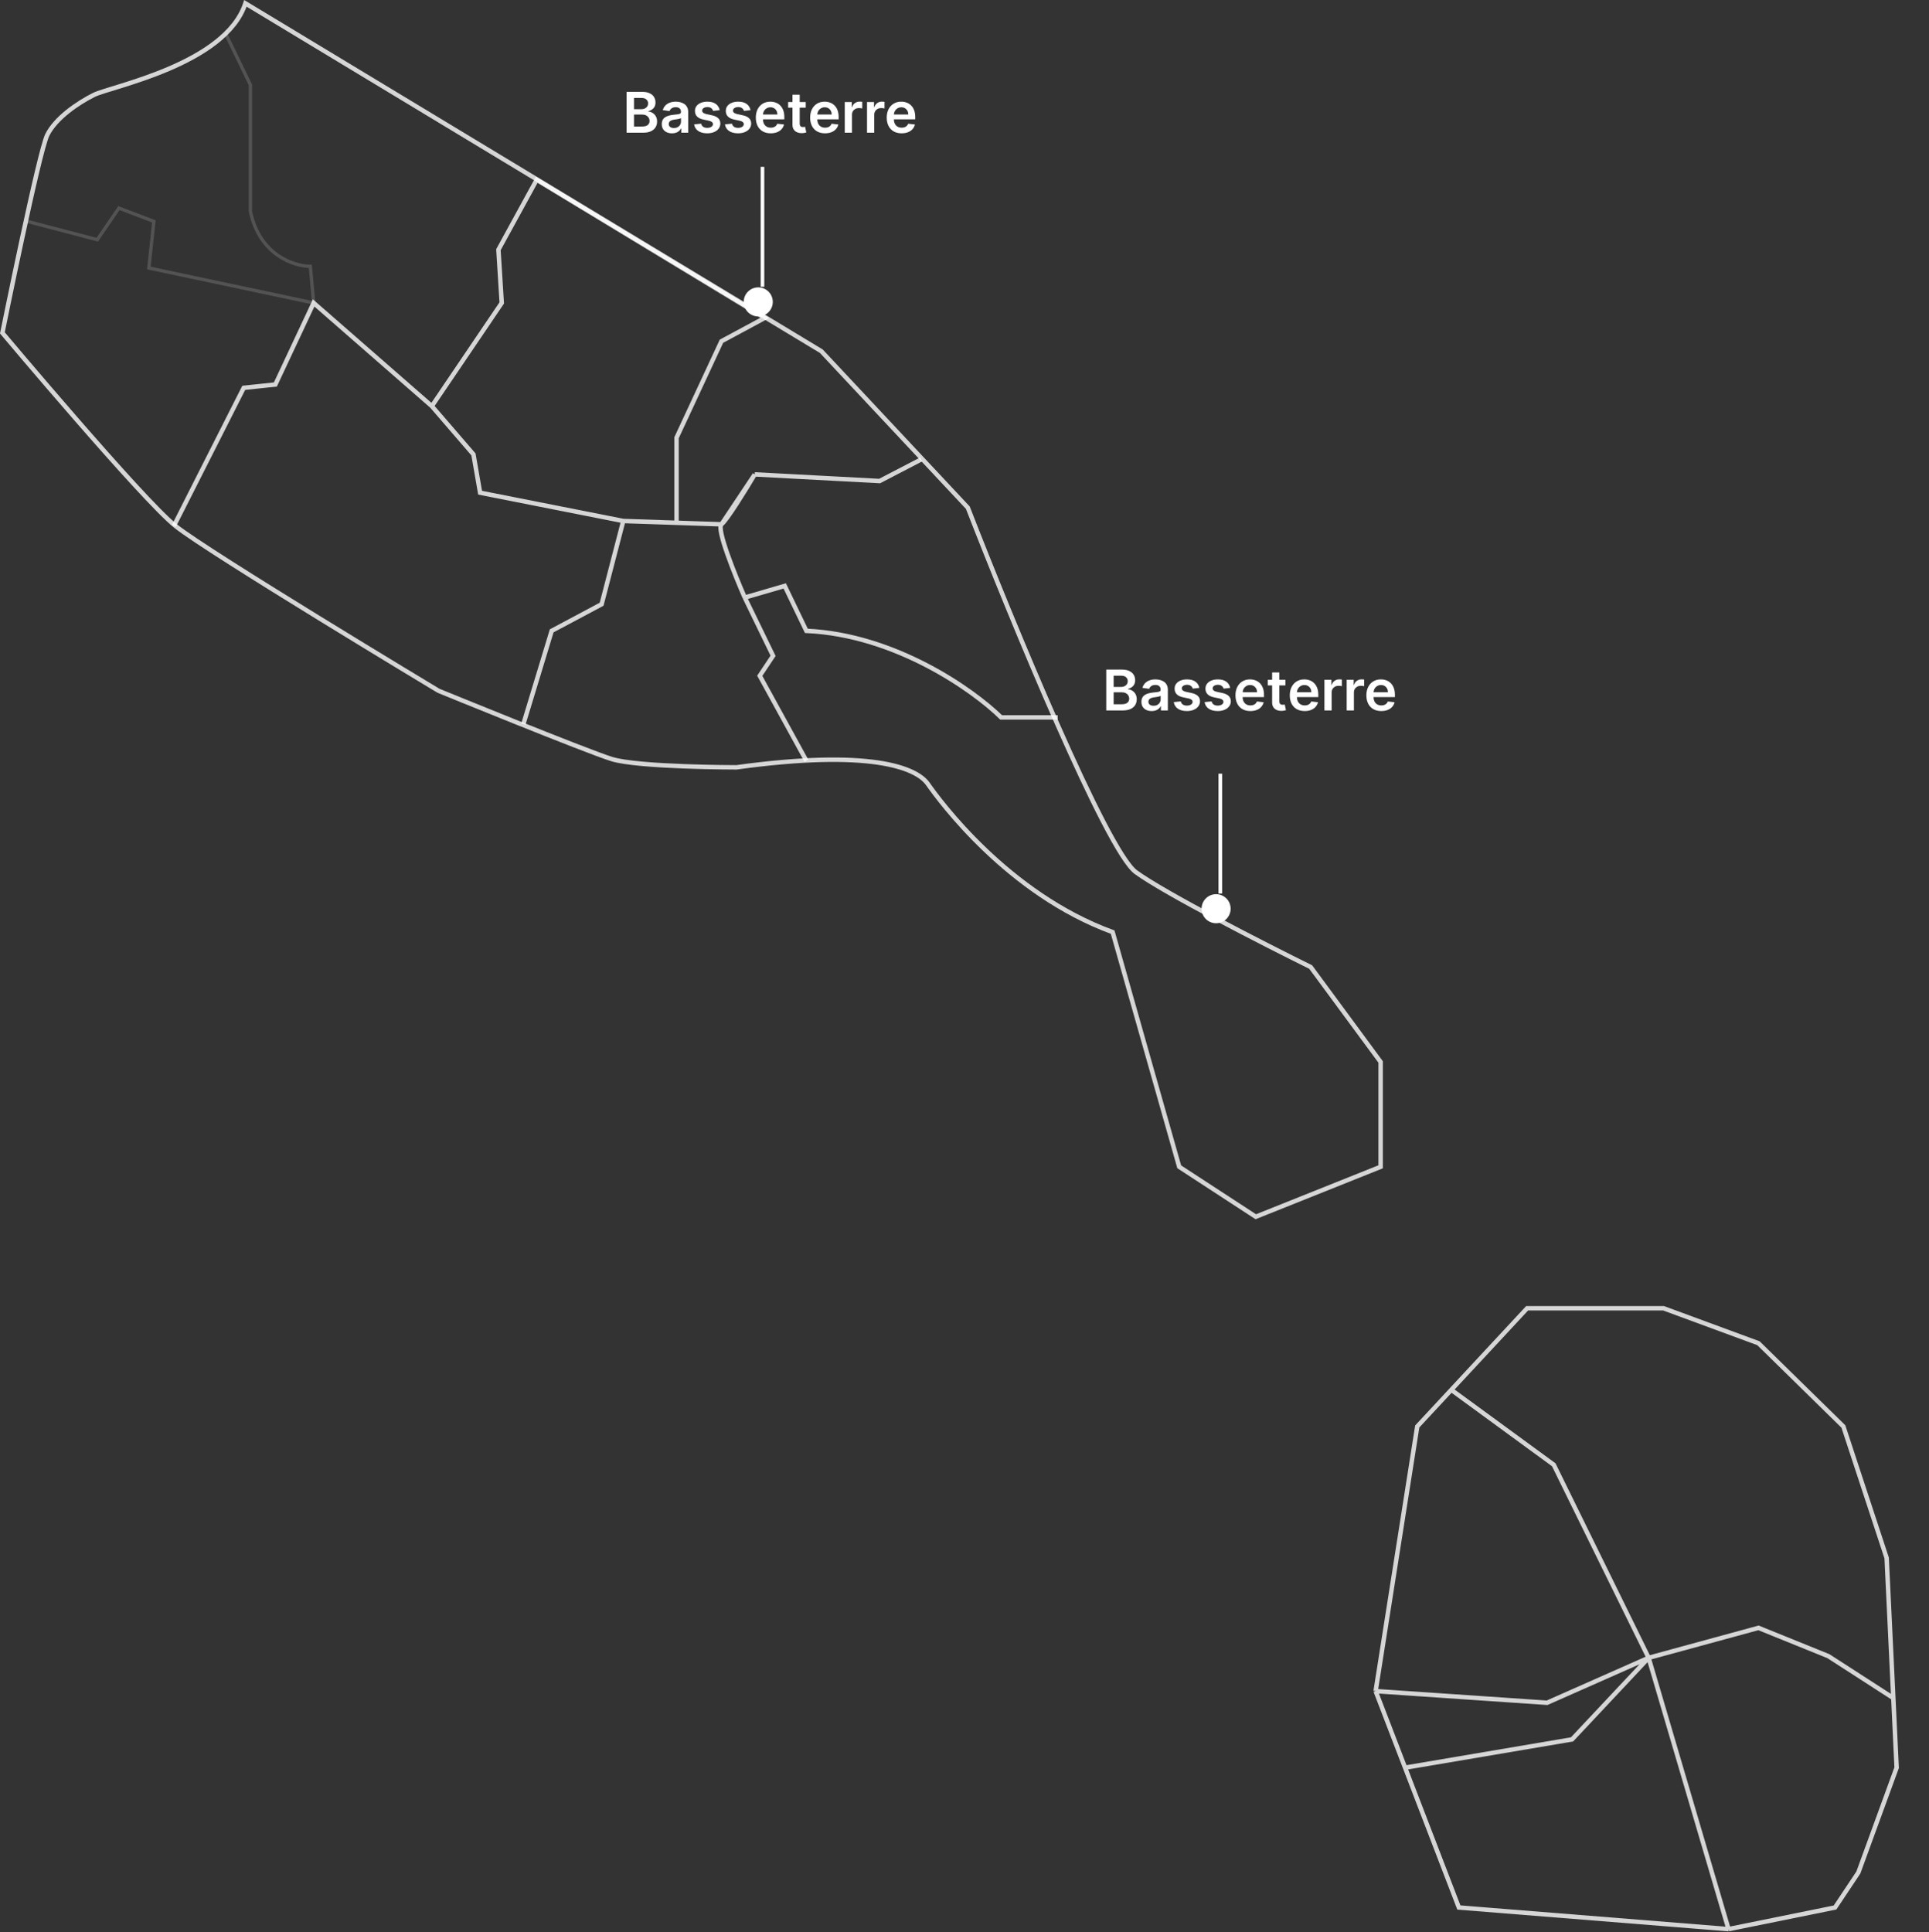 <svg width="618" height="619" viewBox="0 0 618 619" fill="none" xmlns="http://www.w3.org/2000/svg">
<rect x="0" y="0" width="618" height="619" fill="#333333" stroke="none"/>
<path opacity="0.8" d="M263.136 112.526L78.623 1.071C72.224 20.696 35.428 27.735 30.095 30.401C24.762 33.068 17.829 37.867 15.163 43.2C12.497 48.533 0.765 106.66 0.765 106.66C0.765 106.66 45.56 159.987 56.225 168.52C66.891 177.052 140.483 221.314 140.483 221.314C140.483 221.314 187.411 240.512 195.944 243.178C204.476 245.845 235.939 245.845 235.939 245.845C278.601 239.979 293.533 245.845 297.266 251.177C300.999 256.51 322.863 286.374 356.46 298.639L377.791 373.831L402.321 389.829L442.317 373.831V340.234L419.919 309.838C405.165 302.55 373.311 286.267 363.925 279.441C354.54 272.615 324.108 198.739 310.065 162.654L263.136 112.526Z" stroke="white" stroke-width="1.422"/>
<path opacity="0.8" d="M553.771 618.07L587.901 611.137L595.367 599.939L607.632 566.342L606.57 544.039M553.771 618.07L467.38 611.137L450.152 566.342M553.771 618.07L528.174 531.146M440.717 541.812L454.049 457.021L464.954 445.289M440.717 541.812L495.644 545.545L528.174 531.146M440.717 541.812L450.152 566.342M464.954 445.289L489.245 419.158H532.973L563.37 430.357L590.567 457.021L604.432 499.15L606.57 544.039M464.954 445.289L497.777 469.286L528.174 531.146M528.174 531.146L563.37 521.547L585.768 530.613L606.57 544.039M528.174 531.146L503.643 557.277L450.152 566.342M338.861 229.845H320.73C311.842 221.135 286.92 203.395 258.336 202.115L251.404 187.717L238.605 191.449M238.605 191.449L247.671 210.114L243.405 216.513L258.336 243.711M238.605 191.449C235.406 184.161 229.433 169.265 231.139 167.985M231.139 167.985C232.846 166.706 238.96 156.787 241.804 151.987M231.139 167.985L241.804 151.987M231.139 167.985L216.74 167.497M241.804 151.987L281.8 154.12L295.132 147.188M199.675 166.919L192.743 193.583L176.745 202.115L167.679 231.978M199.675 166.919L215.407 167.452L216.74 167.497M199.675 166.919L153.814 157.853L151.681 145.588L138.349 130.123M216.74 167.497V140.255L231.139 109.325L245.004 101.859L171.945 57.597L159.68 79.995L160.746 97.06L138.349 130.123M138.349 130.123L100.486 97.06L88.221 123.19L78.088 124.257L55.691 168.519" stroke="white" stroke-width="1.422"/>
<path d="M100.488 97.058L99.422 85.326C94.267 85.326 83.21 81.806 80.224 67.728V27.199L72.675 11.599L72.225 10.667" stroke="white" stroke-opacity="0.16" stroke-width="1.067"/>
<path d="M8.76 70.934L31.157 76.8L38.09 66.668L49.289 70.934L47.689 85.865L100.483 97.064" stroke="white" stroke-opacity="0.16" stroke-width="1.067"/>
<circle cx="242.923" cy="96.728" r="4.657" fill="white"/>
<circle cx="389.607" cy="291.141" r="4.657" fill="white"/>
<path d="M200.745 42.518V29.427H205.757C206.703 29.427 207.489 29.576 208.115 29.875C208.746 30.169 209.217 30.572 209.528 31.083C209.843 31.594 210.001 32.174 210.001 32.822C210.001 33.354 209.899 33.81 209.694 34.19C209.49 34.565 209.215 34.869 208.87 35.103C208.524 35.338 208.139 35.506 207.713 35.608V35.736C208.177 35.762 208.622 35.905 209.049 36.165C209.479 36.42 209.831 36.782 210.103 37.251C210.376 37.72 210.512 38.287 210.512 38.952C210.512 39.629 210.348 40.239 210.02 40.78C209.692 41.317 209.198 41.741 208.537 42.052C207.877 42.363 207.046 42.518 206.044 42.518H200.745ZM203.117 40.537H205.667C206.528 40.537 207.148 40.373 207.527 40.045C207.911 39.712 208.103 39.286 208.103 38.766C208.103 38.378 208.007 38.029 207.815 37.718C207.623 37.403 207.35 37.155 206.997 36.976C206.643 36.793 206.221 36.702 205.731 36.702H203.117V40.537ZM203.117 34.995H205.463C205.872 34.995 206.24 34.92 206.568 34.771C206.897 34.618 207.154 34.403 207.342 34.126C207.534 33.844 207.63 33.512 207.63 33.128C207.63 32.621 207.451 32.204 207.093 31.876C206.739 31.547 206.213 31.383 205.514 31.383H203.117V34.995ZM215.298 42.717C214.676 42.717 214.116 42.606 213.617 42.384C213.123 42.158 212.731 41.826 212.441 41.387C212.156 40.948 212.013 40.407 212.013 39.763C212.013 39.209 212.115 38.751 212.32 38.389C212.524 38.027 212.803 37.737 213.157 37.52C213.511 37.302 213.909 37.138 214.352 37.028C214.8 36.913 215.262 36.829 215.739 36.778C216.315 36.719 216.781 36.665 217.139 36.618C217.497 36.567 217.757 36.491 217.919 36.388C218.085 36.282 218.168 36.118 218.168 35.896V35.858C218.168 35.376 218.026 35.003 217.74 34.739C217.455 34.475 217.043 34.343 216.506 34.343C215.94 34.343 215.49 34.467 215.158 34.714C214.83 34.961 214.608 35.253 214.493 35.589L212.332 35.282C212.503 34.686 212.784 34.187 213.176 33.787C213.568 33.382 214.048 33.079 214.614 32.879C215.181 32.675 215.808 32.572 216.494 32.572C216.967 32.572 217.438 32.628 217.906 32.739C218.375 32.849 218.803 33.032 219.191 33.288C219.579 33.54 219.89 33.883 220.124 34.317C220.363 34.752 220.482 35.295 220.482 35.947V42.518H218.258V41.17H218.181C218.041 41.442 217.842 41.698 217.587 41.937C217.335 42.171 217.018 42.361 216.634 42.505C216.255 42.646 215.81 42.717 215.298 42.717ZM215.899 41.016C216.364 41.016 216.766 40.925 217.107 40.741C217.448 40.554 217.71 40.307 217.894 40C218.081 39.693 218.175 39.358 218.175 38.996V37.839C218.102 37.899 217.979 37.954 217.804 38.005C217.634 38.057 217.442 38.101 217.229 38.14C217.016 38.178 216.805 38.212 216.596 38.242C216.387 38.272 216.206 38.297 216.053 38.319C215.707 38.366 215.399 38.442 215.126 38.549C214.853 38.655 214.638 38.804 214.48 38.996C214.323 39.184 214.244 39.427 214.244 39.725C214.244 40.151 214.399 40.473 214.71 40.69C215.021 40.907 215.418 41.016 215.899 41.016ZM230.569 35.295L228.46 35.525C228.4 35.312 228.296 35.112 228.146 34.925C228.002 34.737 227.805 34.586 227.558 34.471C227.311 34.356 227.009 34.298 226.651 34.298C226.169 34.298 225.764 34.403 225.436 34.611C225.112 34.82 224.953 35.091 224.957 35.423C224.953 35.709 225.057 35.941 225.27 36.12C225.487 36.299 225.845 36.446 226.344 36.561L228.019 36.919C228.948 37.119 229.638 37.437 230.09 37.871C230.546 38.306 230.776 38.875 230.78 39.578C230.776 40.196 230.595 40.741 230.237 41.214C229.883 41.683 229.391 42.05 228.76 42.314C228.129 42.578 227.405 42.71 226.587 42.71C225.385 42.71 224.418 42.459 223.685 41.956C222.952 41.449 222.515 40.743 222.374 39.84L224.631 39.623C224.733 40.066 224.95 40.4 225.283 40.626C225.615 40.852 226.048 40.965 226.58 40.965C227.13 40.965 227.571 40.852 227.903 40.626C228.24 40.4 228.408 40.121 228.408 39.789C228.408 39.508 228.3 39.275 228.082 39.092C227.869 38.909 227.537 38.768 227.085 38.67L225.411 38.319C224.469 38.123 223.772 37.792 223.32 37.328C222.869 36.859 222.645 36.267 222.649 35.551C222.645 34.946 222.809 34.422 223.141 33.978C223.478 33.531 223.945 33.186 224.541 32.943C225.142 32.696 225.835 32.572 226.619 32.572C227.769 32.572 228.675 32.817 229.335 33.307C230 33.797 230.411 34.46 230.569 35.295ZM240.448 35.295L238.339 35.525C238.279 35.312 238.174 35.112 238.025 34.925C237.88 34.737 237.684 34.586 237.437 34.471C237.19 34.356 236.888 34.298 236.53 34.298C236.048 34.298 235.643 34.403 235.315 34.611C234.991 34.82 234.831 35.091 234.836 35.423C234.831 35.709 234.936 35.941 235.149 36.12C235.366 36.299 235.724 36.446 236.223 36.561L237.897 36.919C238.826 37.119 239.517 37.437 239.968 37.871C240.424 38.306 240.655 38.875 240.659 39.578C240.655 40.196 240.473 40.741 240.116 41.214C239.762 41.683 239.27 42.05 238.639 42.314C238.008 42.578 237.284 42.71 236.466 42.71C235.264 42.71 234.297 42.459 233.564 41.956C232.831 41.449 232.394 40.743 232.253 39.84L234.51 39.623C234.612 40.066 234.829 40.4 235.162 40.626C235.494 40.852 235.927 40.965 236.459 40.965C237.009 40.965 237.45 40.852 237.782 40.626C238.119 40.4 238.287 40.121 238.287 39.789C238.287 39.508 238.179 39.275 237.961 39.092C237.748 38.909 237.416 38.768 236.964 38.67L235.29 38.319C234.348 38.123 233.651 37.792 233.199 37.328C232.748 36.859 232.524 36.267 232.528 35.551C232.524 34.946 232.688 34.422 233.02 33.978C233.357 33.531 233.824 33.186 234.42 32.943C235.021 32.696 235.714 32.572 236.498 32.572C237.648 32.572 238.554 32.817 239.214 33.307C239.879 33.797 240.29 34.46 240.448 35.295ZM246.913 42.71C245.929 42.71 245.079 42.505 244.363 42.096C243.651 41.683 243.104 41.099 242.72 40.345C242.337 39.587 242.145 38.694 242.145 37.667C242.145 36.657 242.337 35.77 242.72 35.008C243.108 34.241 243.649 33.644 244.344 33.218C245.038 32.788 245.854 32.572 246.792 32.572C247.397 32.572 247.968 32.67 248.505 32.866C249.046 33.058 249.524 33.356 249.937 33.761C250.354 34.166 250.683 34.682 250.921 35.308C251.16 35.93 251.279 36.672 251.279 37.532V38.242H243.232V36.682H249.061C249.057 36.239 248.961 35.845 248.774 35.5C248.586 35.15 248.324 34.876 247.987 34.675C247.655 34.475 247.267 34.375 246.824 34.375C246.351 34.375 245.935 34.49 245.578 34.72C245.22 34.946 244.94 35.244 244.74 35.615C244.544 35.981 244.444 36.384 244.44 36.823V38.184C244.44 38.755 244.544 39.246 244.753 39.655C244.962 40.059 245.254 40.371 245.629 40.588C246.004 40.801 246.443 40.907 246.945 40.907C247.282 40.907 247.587 40.861 247.859 40.767C248.132 40.669 248.369 40.526 248.569 40.339C248.769 40.151 248.921 39.919 249.023 39.642L251.183 39.885C251.047 40.456 250.787 40.954 250.403 41.38C250.024 41.802 249.538 42.13 248.946 42.365C248.354 42.595 247.676 42.71 246.913 42.71ZM258.139 32.7V34.49H252.495V32.7H258.139ZM253.889 30.348H256.203V39.565C256.203 39.876 256.25 40.115 256.343 40.281C256.441 40.443 256.569 40.554 256.727 40.614C256.884 40.673 257.059 40.703 257.251 40.703C257.396 40.703 257.528 40.692 257.647 40.671C257.771 40.65 257.865 40.63 257.929 40.614L258.318 42.422C258.195 42.465 258.018 42.512 257.788 42.563C257.562 42.614 257.285 42.644 256.957 42.653C256.377 42.67 255.855 42.582 255.391 42.391C254.926 42.194 254.558 41.892 254.285 41.483C254.017 41.074 253.884 40.562 253.889 39.949V30.348ZM264.316 42.71C263.331 42.71 262.481 42.505 261.765 42.096C261.054 41.683 260.506 41.099 260.123 40.345C259.739 39.587 259.547 38.694 259.547 37.667C259.547 36.657 259.739 35.77 260.123 35.008C260.51 34.241 261.052 33.644 261.746 33.218C262.441 32.788 263.257 32.572 264.194 32.572C264.799 32.572 265.37 32.67 265.907 32.866C266.449 33.058 266.926 33.356 267.339 33.761C267.757 34.166 268.085 34.682 268.324 35.308C268.562 35.93 268.682 36.672 268.682 37.532V38.242H260.634V36.682H266.464C266.459 36.239 266.363 35.845 266.176 35.5C265.988 35.15 265.726 34.876 265.39 34.675C265.057 34.475 264.669 34.375 264.226 34.375C263.753 34.375 263.338 34.49 262.98 34.72C262.622 34.946 262.343 35.244 262.142 35.615C261.946 35.981 261.846 36.384 261.842 36.823V38.184C261.842 38.755 261.946 39.246 262.155 39.655C262.364 40.059 262.656 40.371 263.031 40.588C263.406 40.801 263.845 40.907 264.348 40.907C264.684 40.907 264.989 40.861 265.262 40.767C265.535 40.669 265.771 40.526 265.971 40.339C266.172 40.151 266.323 39.919 266.425 39.642L268.586 39.885C268.449 40.456 268.189 40.954 267.806 41.38C267.427 41.802 266.941 42.13 266.348 42.365C265.756 42.595 265.079 42.71 264.316 42.71ZM270.639 42.518V32.7H272.883V34.337H272.985C273.164 33.77 273.471 33.333 273.905 33.026C274.344 32.715 274.845 32.559 275.408 32.559C275.535 32.559 275.678 32.566 275.836 32.579C275.998 32.587 276.132 32.602 276.239 32.623V34.752C276.141 34.718 275.985 34.688 275.772 34.663C275.563 34.633 275.361 34.618 275.165 34.618C274.743 34.618 274.364 34.709 274.027 34.893C273.695 35.072 273.432 35.321 273.241 35.641C273.049 35.96 272.953 36.329 272.953 36.746V42.518H270.639ZM277.776 42.518V32.7H280.019V34.337H280.122C280.301 33.77 280.608 33.333 281.042 33.026C281.481 32.715 281.982 32.559 282.544 32.559C282.672 32.559 282.815 32.566 282.973 32.579C283.134 32.587 283.269 32.602 283.375 32.623V34.752C283.277 34.718 283.122 34.688 282.909 34.663C282.7 34.633 282.497 34.618 282.301 34.618C281.88 34.618 281.5 34.709 281.164 34.893C280.831 35.072 280.569 35.321 280.377 35.641C280.186 35.96 280.09 36.329 280.09 36.746V42.518H277.776ZM288.855 42.71C287.87 42.71 287.02 42.505 286.304 42.096C285.593 41.683 285.045 41.099 284.662 40.345C284.278 39.587 284.086 38.694 284.086 37.667C284.086 36.657 284.278 35.77 284.662 35.008C285.049 34.241 285.591 33.644 286.285 33.218C286.98 32.788 287.796 32.572 288.733 32.572C289.339 32.572 289.91 32.67 290.446 32.866C290.988 33.058 291.465 33.356 291.878 33.761C292.296 34.166 292.624 34.682 292.863 35.308C293.101 35.93 293.221 36.672 293.221 37.532V38.242H285.173V36.682H291.003C290.998 36.239 290.902 35.845 290.715 35.5C290.527 35.15 290.265 34.876 289.929 34.675C289.596 34.475 289.209 34.375 288.765 34.375C288.292 34.375 287.877 34.49 287.519 34.72C287.161 34.946 286.882 35.244 286.682 35.615C286.486 35.981 286.385 36.384 286.381 36.823V38.184C286.381 38.755 286.486 39.246 286.694 39.655C286.903 40.059 287.195 40.371 287.57 40.588C287.945 40.801 288.384 40.907 288.887 40.907C289.223 40.907 289.528 40.861 289.801 40.767C290.074 40.669 290.31 40.526 290.51 40.339C290.711 40.151 290.862 39.919 290.964 39.642L293.125 39.885C292.988 40.456 292.728 40.954 292.345 41.38C291.966 41.802 291.48 42.13 290.888 42.365C290.295 42.595 289.618 42.71 288.855 42.71Z" fill="white"/>
<path d="M354.413 227.618V214.527H359.425C360.371 214.527 361.157 214.676 361.783 214.975C362.414 215.269 362.885 215.671 363.196 216.183C363.511 216.694 363.669 217.274 363.669 217.921C363.669 218.454 363.567 218.91 363.362 219.289C363.158 219.664 362.883 219.969 362.538 220.203C362.192 220.438 361.807 220.606 361.381 220.708V220.836C361.845 220.862 362.29 221.005 362.717 221.264C363.147 221.52 363.498 221.882 363.771 222.351C364.044 222.82 364.18 223.387 364.18 224.051C364.18 224.729 364.016 225.338 363.688 225.88C363.36 226.416 362.866 226.84 362.205 227.152C361.545 227.463 360.714 227.618 359.712 227.618H354.413ZM356.785 225.637H359.335C360.196 225.637 360.816 225.473 361.195 225.144C361.579 224.812 361.771 224.386 361.771 223.866C361.771 223.478 361.675 223.129 361.483 222.818C361.291 222.502 361.018 222.255 360.665 222.076C360.311 221.893 359.889 221.801 359.399 221.801H356.785V225.637ZM356.785 220.095H359.131C359.54 220.095 359.908 220.02 360.236 219.871C360.565 219.718 360.822 219.502 361.01 219.225C361.202 218.944 361.297 218.612 361.297 218.228C361.297 217.721 361.119 217.304 360.761 216.975C360.407 216.647 359.881 216.483 359.182 216.483H356.785V220.095ZM368.966 227.816C368.344 227.816 367.784 227.706 367.285 227.484C366.791 227.258 366.399 226.926 366.109 226.487C365.824 226.048 365.681 225.507 365.681 224.863C365.681 224.309 365.783 223.851 365.988 223.489C366.192 223.127 366.471 222.837 366.825 222.62C367.179 222.402 367.577 222.238 368.02 222.127C368.468 222.012 368.93 221.929 369.407 221.878C369.983 221.818 370.449 221.765 370.807 221.718C371.165 221.667 371.425 221.59 371.587 221.488C371.753 221.382 371.836 221.218 371.836 220.996V220.958C371.836 220.476 371.694 220.103 371.408 219.839C371.123 219.575 370.711 219.443 370.174 219.443C369.608 219.443 369.158 219.566 368.826 219.813C368.498 220.061 368.276 220.353 368.161 220.689L366 220.382C366.171 219.786 366.452 219.287 366.844 218.887C367.236 218.482 367.716 218.179 368.282 217.979C368.849 217.774 369.476 217.672 370.162 217.672C370.635 217.672 371.106 217.728 371.574 217.838C372.043 217.949 372.471 218.132 372.859 218.388C373.247 218.639 373.558 218.983 373.792 219.417C374.031 219.852 374.15 220.395 374.15 221.047V227.618H371.926V226.269H371.849C371.709 226.542 371.51 226.798 371.255 227.036C371.003 227.271 370.686 227.46 370.302 227.605C369.923 227.746 369.478 227.816 368.966 227.816ZM369.567 226.116C370.032 226.116 370.434 226.024 370.775 225.841C371.116 225.654 371.378 225.407 371.562 225.1C371.749 224.793 371.843 224.458 371.843 224.096V222.939C371.77 222.999 371.647 223.054 371.472 223.105C371.302 223.157 371.11 223.201 370.897 223.24C370.684 223.278 370.473 223.312 370.264 223.342C370.055 223.372 369.874 223.397 369.721 223.419C369.375 223.465 369.066 223.542 368.794 223.649C368.521 223.755 368.306 223.904 368.148 224.096C367.991 224.284 367.912 224.527 367.912 224.825C367.912 225.251 368.067 225.573 368.378 225.79C368.689 226.007 369.086 226.116 369.567 226.116ZM384.237 220.395L382.128 220.625C382.068 220.412 381.964 220.212 381.814 220.024C381.669 219.837 381.473 219.686 381.226 219.571C380.979 219.456 380.677 219.398 380.319 219.398C379.837 219.398 379.432 219.502 379.104 219.711C378.78 219.92 378.62 220.191 378.625 220.523C378.62 220.809 378.725 221.041 378.938 221.22C379.155 221.399 379.513 221.546 380.012 221.661L381.687 222.019C382.616 222.219 383.306 222.536 383.758 222.971C384.214 223.406 384.444 223.975 384.448 224.678C384.444 225.296 384.263 225.841 383.905 226.314C383.551 226.783 383.059 227.149 382.428 227.414C381.797 227.678 381.073 227.81 380.255 227.81C379.053 227.81 378.086 227.559 377.353 227.056C376.62 226.549 376.183 225.843 376.042 224.94L378.299 224.723C378.401 225.166 378.618 225.5 378.951 225.726C379.283 225.952 379.716 226.065 380.248 226.065C380.798 226.065 381.239 225.952 381.571 225.726C381.908 225.5 382.076 225.221 382.076 224.889C382.076 224.608 381.968 224.375 381.75 224.192C381.537 224.009 381.205 223.868 380.753 223.77L379.079 223.419C378.137 223.223 377.44 222.892 376.988 222.428C376.537 221.959 376.313 221.367 376.317 220.651C376.313 220.046 376.477 219.522 376.809 219.078C377.146 218.631 377.613 218.286 378.209 218.043C378.81 217.796 379.503 217.672 380.287 217.672C381.437 217.672 382.343 217.917 383.003 218.407C383.668 218.897 384.079 219.56 384.237 220.395ZM394.116 220.395L392.006 220.625C391.947 220.412 391.842 220.212 391.693 220.024C391.548 219.837 391.352 219.686 391.105 219.571C390.858 219.456 390.555 219.398 390.198 219.398C389.716 219.398 389.311 219.502 388.983 219.711C388.659 219.92 388.499 220.191 388.504 220.523C388.499 220.809 388.604 221.041 388.817 221.22C389.034 221.399 389.392 221.546 389.891 221.661L391.565 222.019C392.494 222.219 393.185 222.536 393.636 222.971C394.092 223.406 394.323 223.975 394.327 224.678C394.323 225.296 394.141 225.841 393.783 226.314C393.43 226.783 392.938 227.149 392.307 227.414C391.676 227.678 390.952 227.81 390.134 227.81C388.932 227.81 387.965 227.559 387.232 227.056C386.499 226.549 386.062 225.843 385.921 224.94L388.178 224.723C388.28 225.166 388.497 225.5 388.83 225.726C389.162 225.952 389.595 226.065 390.127 226.065C390.677 226.065 391.118 225.952 391.45 225.726C391.787 225.5 391.955 225.221 391.955 224.889C391.955 224.608 391.847 224.375 391.629 224.192C391.416 224.009 391.084 223.868 390.632 223.77L388.957 223.419C388.016 223.223 387.319 222.892 386.867 222.428C386.416 221.959 386.192 221.367 386.196 220.651C386.192 220.046 386.356 219.522 386.688 219.078C387.025 218.631 387.492 218.286 388.088 218.043C388.689 217.796 389.381 217.672 390.166 217.672C391.316 217.672 392.222 217.917 392.882 218.407C393.547 218.897 393.958 219.56 394.116 220.395ZM400.581 227.81C399.597 227.81 398.747 227.605 398.031 227.196C397.319 226.783 396.772 226.199 396.388 225.445C396.005 224.686 395.813 223.794 395.813 222.767C395.813 221.757 396.005 220.87 396.388 220.108C396.776 219.34 397.317 218.744 398.012 218.318C398.706 217.887 399.522 217.672 400.46 217.672C401.065 217.672 401.636 217.77 402.173 217.966C402.714 218.158 403.191 218.456 403.605 218.861C404.022 219.266 404.351 219.782 404.589 220.408C404.828 221.03 404.947 221.772 404.947 222.632V223.342H396.9V221.782H402.729C402.725 221.339 402.629 220.945 402.441 220.6C402.254 220.25 401.992 219.975 401.655 219.775C401.323 219.575 400.935 219.475 400.492 219.475C400.019 219.475 399.603 219.59 399.245 219.82C398.888 220.046 398.608 220.344 398.408 220.715C398.212 221.081 398.112 221.484 398.108 221.923V223.284C398.108 223.855 398.212 224.345 398.421 224.755C398.63 225.159 398.922 225.47 399.297 225.688C399.672 225.901 400.111 226.007 400.613 226.007C400.95 226.007 401.255 225.96 401.527 225.867C401.8 225.769 402.037 225.626 402.237 225.438C402.437 225.251 402.589 225.019 402.691 224.742L404.851 224.985C404.715 225.556 404.455 226.054 404.071 226.48C403.692 226.902 403.206 227.23 402.614 227.465C402.022 227.695 401.344 227.81 400.581 227.81ZM411.807 217.8V219.59H406.163V217.8H411.807ZM407.557 215.448H409.871V224.665C409.871 224.976 409.918 225.215 410.011 225.381C410.109 225.543 410.237 225.654 410.395 225.713C410.552 225.773 410.727 225.803 410.919 225.803C411.064 225.803 411.196 225.792 411.315 225.771C411.439 225.75 411.533 225.73 411.597 225.713L411.986 227.522C411.863 227.565 411.686 227.612 411.456 227.663C411.23 227.714 410.953 227.744 410.625 227.752C410.045 227.769 409.523 227.682 409.059 227.49C408.594 227.294 408.226 226.992 407.953 226.583C407.685 226.174 407.552 225.662 407.557 225.049V215.448ZM417.984 227.81C416.999 227.81 416.149 227.605 415.433 227.196C414.722 226.783 414.174 226.199 413.791 225.445C413.407 224.686 413.215 223.794 413.215 222.767C413.215 221.757 413.407 220.87 413.791 220.108C414.178 219.34 414.72 218.744 415.414 218.318C416.109 217.887 416.925 217.672 417.862 217.672C418.467 217.672 419.038 217.77 419.575 217.966C420.117 218.158 420.594 218.456 421.007 218.861C421.425 219.266 421.753 219.782 421.992 220.408C422.23 221.03 422.35 221.772 422.35 222.632V223.342H414.302V221.782H420.131C420.127 221.339 420.031 220.945 419.844 220.6C419.656 220.25 419.394 219.975 419.058 219.775C418.725 219.575 418.337 219.475 417.894 219.475C417.421 219.475 417.006 219.59 416.648 219.82C416.29 220.046 416.011 220.344 415.81 220.715C415.614 221.081 415.514 221.484 415.51 221.923V223.284C415.51 223.855 415.614 224.345 415.823 224.755C416.032 225.159 416.324 225.47 416.699 225.688C417.074 225.901 417.513 226.007 418.016 226.007C418.352 226.007 418.657 225.96 418.93 225.867C419.203 225.769 419.439 225.626 419.639 225.438C419.84 225.251 419.991 225.019 420.093 224.742L422.254 224.985C422.117 225.556 421.857 226.054 421.474 226.48C421.095 226.902 420.609 227.23 420.016 227.465C419.424 227.695 418.747 227.81 417.984 227.81ZM424.307 227.618V217.8H426.551V219.436H426.653C426.832 218.87 427.139 218.433 427.573 218.126C428.012 217.815 428.513 217.659 429.076 217.659C429.203 217.659 429.346 217.666 429.504 217.679C429.666 217.687 429.8 217.702 429.907 217.723V219.852C429.809 219.818 429.653 219.788 429.44 219.762C429.231 219.733 429.029 219.718 428.833 219.718C428.411 219.718 428.032 219.809 427.695 219.992C427.362 220.171 427.1 220.421 426.909 220.74C426.717 221.06 426.621 221.429 426.621 221.846V227.618H424.307ZM431.444 227.618V217.8H433.687V219.436H433.79C433.969 218.87 434.275 218.433 434.71 218.126C435.149 217.815 435.65 217.659 436.212 217.659C436.34 217.659 436.483 217.666 436.641 217.679C436.802 217.687 436.937 217.702 437.043 217.723V219.852C436.945 219.818 436.79 219.788 436.577 219.762C436.368 219.733 436.165 219.718 435.969 219.718C435.547 219.718 435.168 219.809 434.832 219.992C434.499 220.171 434.237 220.421 434.045 220.74C433.854 221.06 433.758 221.429 433.758 221.846V227.618H431.444ZM442.523 227.81C441.538 227.81 440.688 227.605 439.972 227.196C439.261 226.783 438.713 226.199 438.33 225.445C437.946 224.686 437.754 223.794 437.754 222.767C437.754 221.757 437.946 220.87 438.33 220.108C438.717 219.34 439.259 218.744 439.953 218.318C440.648 217.887 441.464 217.672 442.401 217.672C443.006 217.672 443.578 217.77 444.114 217.966C444.656 218.158 445.133 218.456 445.546 218.861C445.964 219.266 446.292 219.782 446.531 220.408C446.769 221.03 446.889 221.772 446.889 222.632V223.342H438.841V221.782H444.671C444.666 221.339 444.57 220.945 444.383 220.6C444.195 220.25 443.933 219.975 443.597 219.775C443.264 219.575 442.877 219.475 442.433 219.475C441.96 219.475 441.545 219.59 441.187 219.82C440.829 220.046 440.55 220.344 440.35 220.715C440.153 221.081 440.053 221.484 440.049 221.923V223.284C440.049 223.855 440.153 224.345 440.362 224.755C440.571 225.159 440.863 225.47 441.238 225.688C441.613 225.901 442.052 226.007 442.555 226.007C442.891 226.007 443.196 225.96 443.469 225.867C443.742 225.769 443.978 225.626 444.178 225.438C444.379 225.251 444.53 225.019 444.632 224.742L446.793 224.985C446.656 225.556 446.396 226.054 446.013 226.48C445.634 226.902 445.148 227.23 444.555 227.465C443.963 227.695 443.286 227.81 442.523 227.81Z" fill="white"/>
<line x1="244.273" y1="91.875" x2="244.273" y2="53.458" stroke="white" stroke-width="1.164"/>
<line x1="390.957" y1="286.288" x2="390.957" y2="247.871" stroke="white" stroke-width="1.164"/>
</svg>
